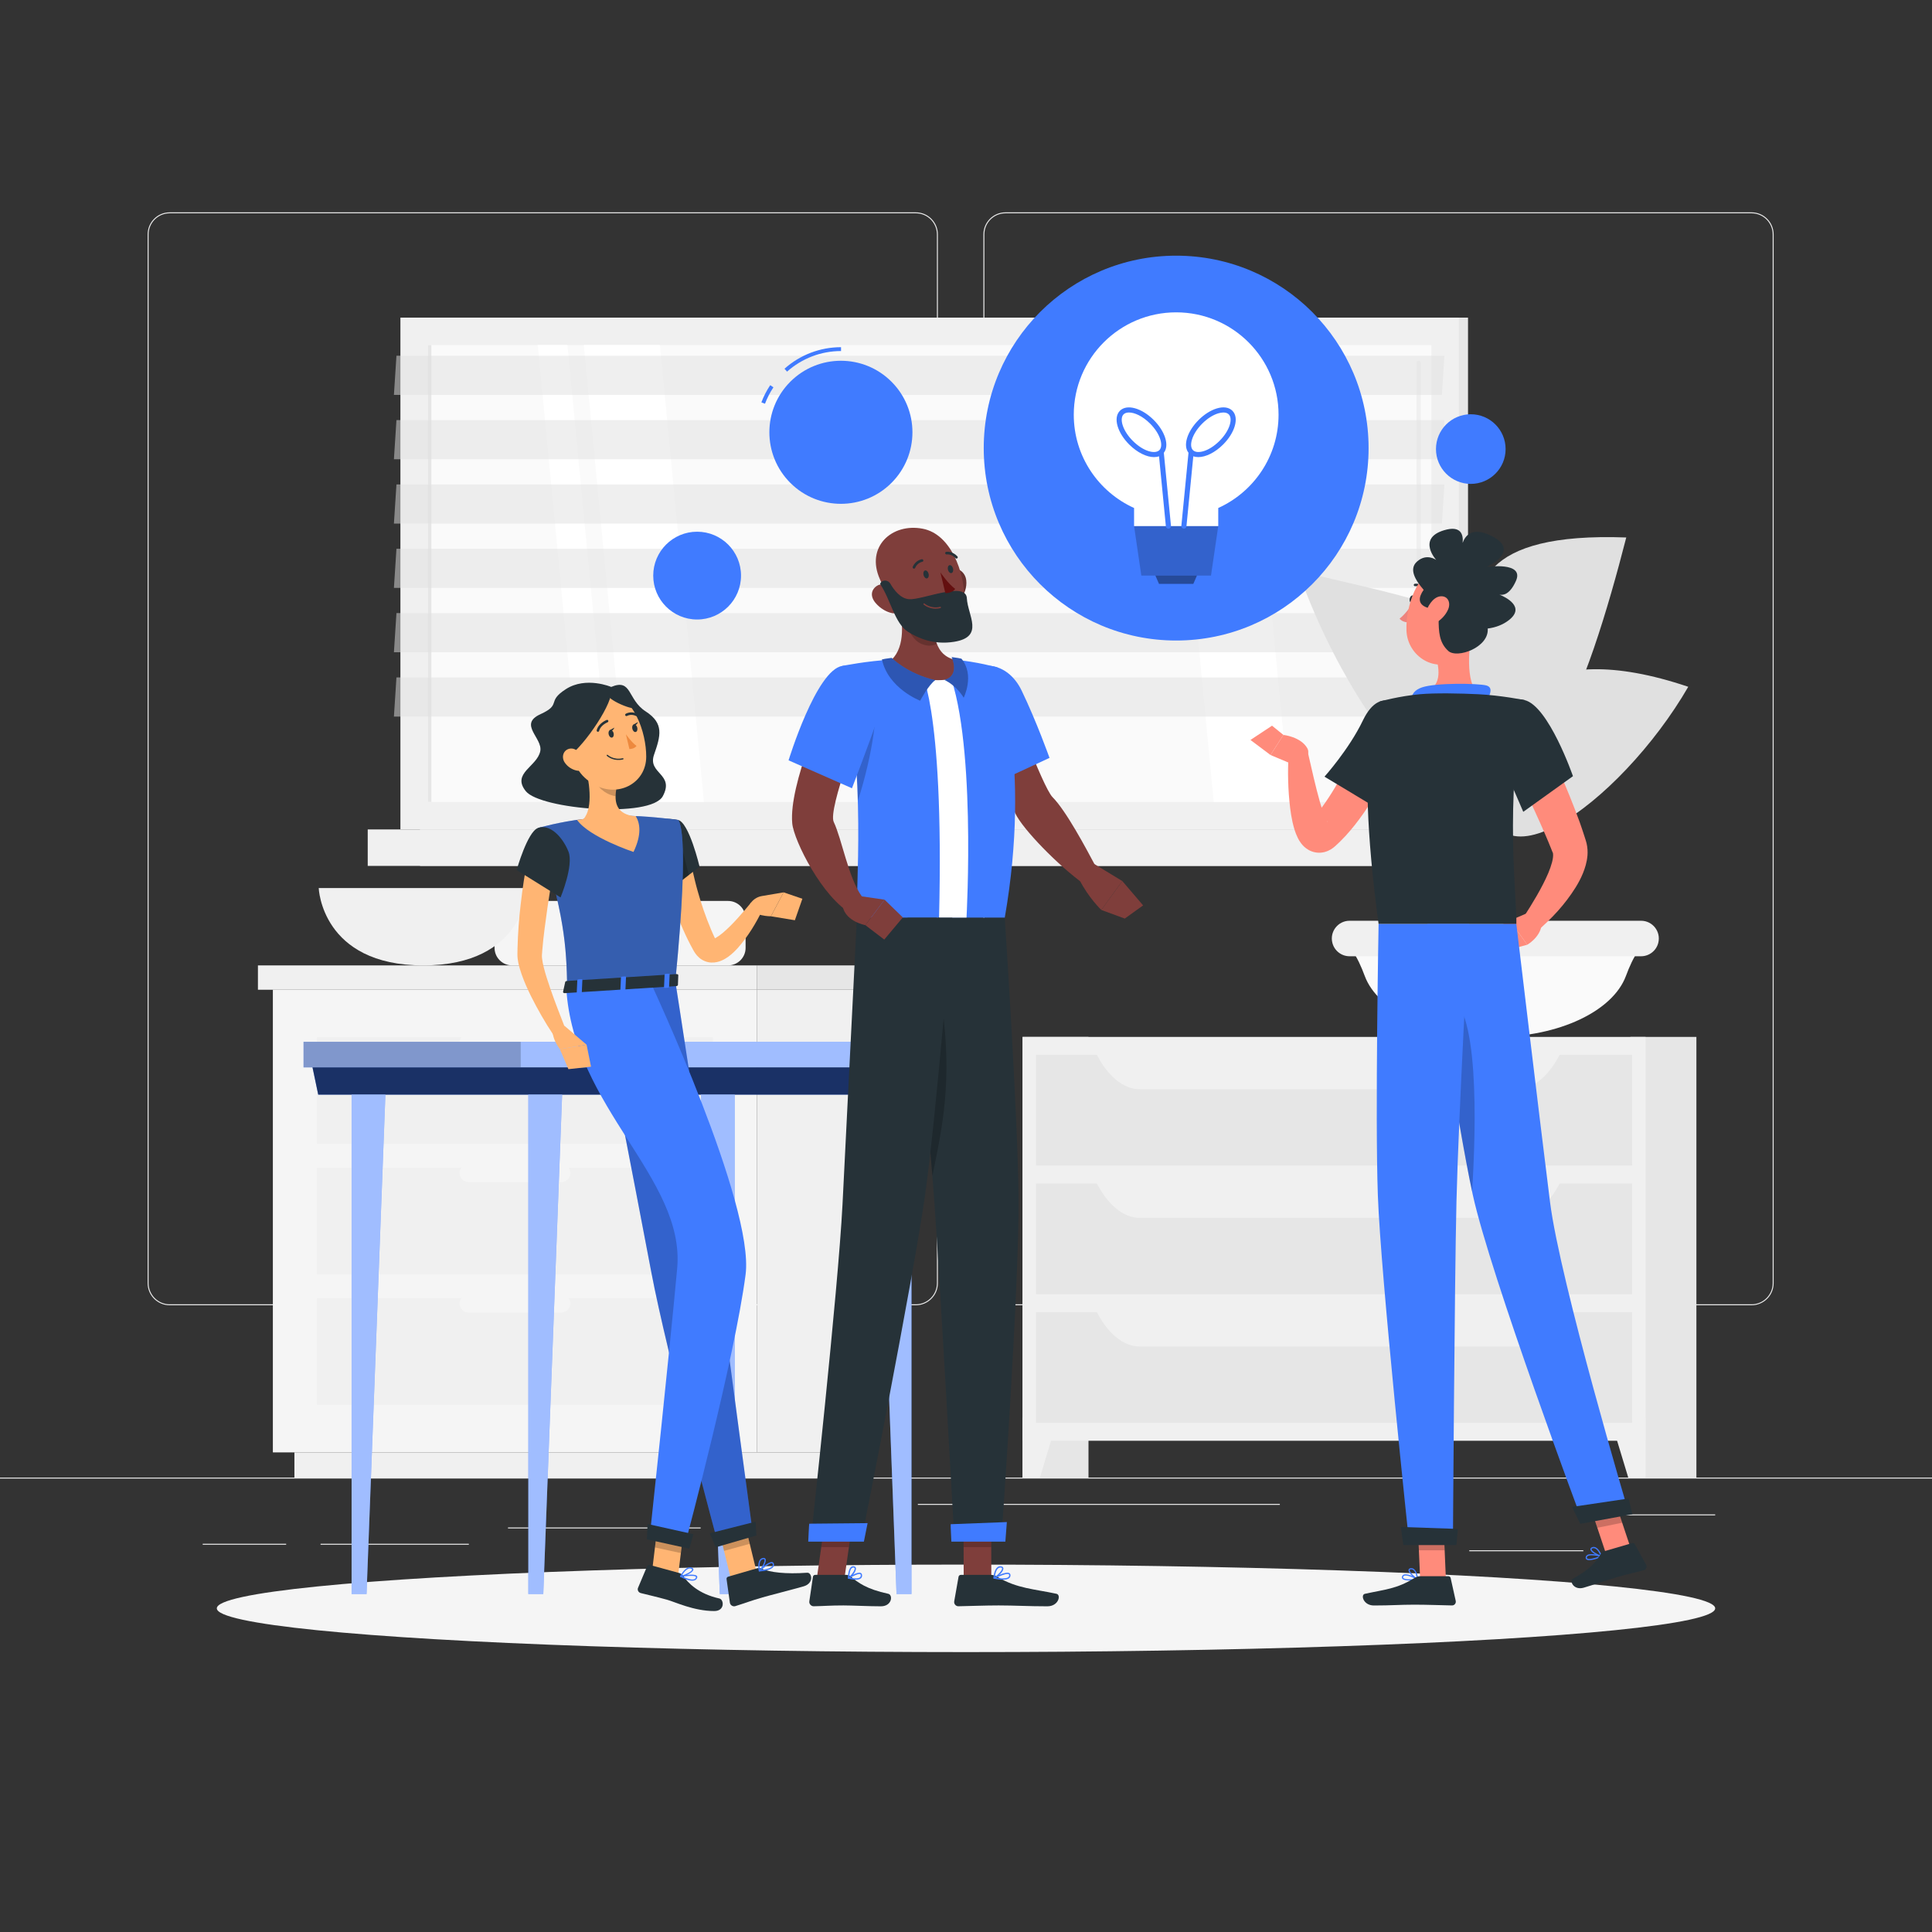 <?xml version="1.0" encoding="utf-8"?>
<!-- Generator: Adobe Illustrator 27.5.0, SVG Export Plug-In . SVG Version: 6.00 Build 0)  -->
<svg version="1.1" xmlns="http://www.w3.org/2000/svg" xmlns:xlink="http://www.w3.org/1999/xlink" x="0px" y="0px"
	 viewBox="0 0 500 500" style="enable-background:new 0 0 500 500;" xml:space="preserve">
<rect x="0" y="0" width="500" height="500" fill="#333333" stroke="none"/>
<g id="Background_Complete">
	<g>
		<rect y="382.398" style="fill:#EBEBEB;" width="500" height="0.25"/>
		<rect x="410.767" y="391.922" style="fill:#EBEBEB;" width="33.122" height="0.25"/>
		<rect x="131.471" y="395.306" style="fill:#EBEBEB;" width="49.862" height="0.25"/>
		<rect x="380.241" y="401.208" style="fill:#EBEBEB;" width="29.526" height="0.25"/>
		<rect x="52.459" y="399.528" style="fill:#EBEBEB;" width="21.597" height="0.25"/>
		<rect x="82.959" y="399.528" style="fill:#EBEBEB;" width="38.374" height="0.25"/>
		<rect x="237.544" y="389.208" style="fill:#EBEBEB;" width="93.676" height="0.25"/>
		<path style="fill:#EBEBEB;" d="M237.014,337.8H43.915c-3.147,0-5.708-2.561-5.708-5.708V60.66c0-3.147,2.561-5.708,5.708-5.708
			h193.099c3.146,0,5.707,2.561,5.707,5.708v271.432C242.721,335.239,240.16,337.8,237.014,337.8z M43.915,55.203
			c-3.01,0-5.458,2.448-5.458,5.458v271.432c0,3.01,2.448,5.458,5.458,5.458h193.099c3.009,0,5.457-2.448,5.457-5.458V60.66
			c0-3.009-2.448-5.458-5.457-5.458H43.915z"/>
		<path style="fill:#EBEBEB;" d="M453.31,337.8H260.212c-3.147,0-5.707-2.561-5.707-5.708V60.66c0-3.147,2.561-5.708,5.707-5.708
			H453.31c3.148,0,5.708,2.561,5.708,5.708v271.432C459.019,335.239,456.458,337.8,453.31,337.8z M260.212,55.203
			c-3.009,0-5.457,2.448-5.457,5.458v271.432c0,3.01,2.448,5.458,5.457,5.458H453.31c3.01,0,5.458-2.448,5.458-5.458V60.66
			c0-3.009-2.448-5.458-5.458-5.458H260.212z"/>
	</g>
	<g>
		
			<rect x="108.708" y="82.198" transform="matrix(-1 -1.224647e-16 1.224647e-16 -1 488.63 296.855)" style="fill:#E6E6E6;" width="271.214" height="132.458"/>
		
			<rect x="103.629" y="82.198" transform="matrix(-1 -1.224647e-16 1.224647e-16 -1 481.177 296.855)" style="fill:#F0F0F0;" width="273.92" height="132.458"/>
		
			<rect x="108.708" y="214.656" transform="matrix(-1 -1.224647e-16 1.224647e-16 -1 488.63 438.751)" style="fill:#E6E6E6;" width="271.214" height="9.438"/>
		
			<rect x="95.167" y="214.656" transform="matrix(-1 -1.224647e-16 1.224647e-16 -1 464.254 438.751)" style="fill:#F0F0F0;" width="273.92" height="9.438"/>
		
			<rect x="181.47" y="18.578" transform="matrix(-1.836970e-16 1 -1 -1.836970e-16 389.016 -92.161)" style="fill:#FAFAFA;" width="118.237" height="259.698"/>
		<polygon style="fill:#FFFFFF;" points="182.173,207.546 170.786,89.309 151.085,89.309 162.472,207.546 		"/>
		<polygon style="fill:#FFFFFF;" points="333.819,207.546 322.431,89.309 302.73,89.309 314.117,207.546 		"/>
		<path style="fill:#F0F0F0;" d="M367.145,167.467c0.301,0,0.544-0.244,0.544-0.544V93.936c0-0.3-0.243-0.544-0.544-0.544
			s-0.544,0.244-0.544,0.544v72.987C366.601,167.223,366.844,167.467,367.145,167.467z"/>
		<polygon style="fill:#FFFFFF;" points="158.24,207.546 146.852,89.309 139.172,89.309 150.559,207.546 		"/>
		
			<rect x="52.072" y="147.976" transform="matrix(-1.836970e-16 1 -1 -1.836970e-16 259.618 37.236)" style="fill:#E6E6E6;" width="118.237" height="0.903"/>
		<polygon style="opacity:0.5;fill:#E0E0E0;" points="101.947,102.201 373.161,102.201 373.815,92.073 102.601,92.073 		"/>
		<polygon style="opacity:0.5;fill:#E0E0E0;" points="101.947,118.851 373.161,118.851 373.815,108.723 102.601,108.723 		"/>
		<polygon style="opacity:0.5;fill:#E0E0E0;" points="101.947,135.501 373.161,135.501 373.815,125.372 102.601,125.372 		"/>
		<polygon style="opacity:0.5;fill:#E0E0E0;" points="101.947,152.15 373.161,152.15 373.815,142.022 102.601,142.022 		"/>
		<polygon style="opacity:0.5;fill:#E0E0E0;" points="101.947,168.8 373.161,168.8 373.815,158.672 102.601,158.672 		"/>
		<polygon style="opacity:0.5;fill:#E0E0E0;" points="101.947,185.45 373.161,185.45 373.815,175.321 102.601,175.321 		"/>
	</g>
	<g>
		<g>
			
				<rect x="264.636" y="268.354" transform="matrix(-1 -1.224647e-16 1.224647e-16 -1 546.335 650.752)" style="fill:#E6E6E6;" width="17.063" height="114.045"/>
			<polygon style="fill:#F0F0F0;" points="269.123,382.398 264.636,382.398 264.636,366.867 273.827,366.867 			"/>
			
				<rect x="421.962" y="268.354" transform="matrix(-1 -1.224647e-16 1.224647e-16 -1 860.987 650.752)" style="fill:#E6E6E6;" width="17.063" height="114.045"/>
			
				<rect x="264.636" y="268.354" transform="matrix(-1 -1.224647e-16 1.224647e-16 -1 690.514 641.222)" style="fill:#F0F0F0;" width="161.241" height="104.514"/>
			
				<rect x="268.117" y="272.986" transform="matrix(-1 -1.224647e-16 1.224647e-16 -1 690.514 574.634)" style="fill:#E6E6E6;" width="154.28" height="28.662"/>
			<path style="fill:#F0F0F0;" d="M294.998,281.893h97.503c4.378,0,8.563-3.536,11.573-9.779l0,0h-120.65l0,0
				C286.436,278.357,290.621,281.893,294.998,281.893z"/>
			<polygon style="fill:#F0F0F0;" points="421.391,382.398 425.877,382.398 425.877,366.867 416.686,366.867 			"/>
			
				<rect x="268.117" y="306.28" transform="matrix(-1 -1.224647e-16 1.224647e-16 -1 690.514 641.222)" style="fill:#E6E6E6;" width="154.28" height="28.662"/>
			<path style="fill:#F0F0F0;" d="M294.998,315.187h97.503c4.378,0,8.563-3.536,11.573-9.778l0,0h-120.65l0,0
				C286.436,311.651,290.621,315.187,294.998,315.187z"/>
			
				<rect x="268.117" y="339.574" transform="matrix(-1 -1.224647e-16 1.224647e-16 -1 690.514 707.81)" style="fill:#E6E6E6;" width="154.28" height="28.662"/>
			<path style="fill:#F0F0F0;" d="M294.998,348.481h97.503c4.378,0,8.563-3.536,11.573-9.778l0,0h-120.65l0,0
				C286.436,344.945,290.621,348.481,294.998,348.481z"/>
		</g>
	</g>
	<g>
		<path style="fill:#F5F5F5;" d="M152.311,249.846H132.53c-2.507,0-4.539-2.032-4.539-4.539v-7.603c0-2.507,2.032-4.539,4.539-4.539
			h19.781c2.507,0,4.539,2.032,4.539,4.539v7.603C156.85,247.814,154.818,249.846,152.311,249.846z"/>
		<path style="fill:#F5F5F5;" d="M188.421,249.846H168.64c-2.507,0-4.539-2.032-4.539-4.539v-7.603c0-2.507,2.032-4.539,4.539-4.539
			h19.781c2.507,0,4.539,2.032,4.539,4.539v7.603C192.96,247.814,190.928,249.846,188.421,249.846z"/>
		<path style="fill:#F0F0F0;" d="M82.485,229.833c0,0,0.688,20.013,27.063,20.013c26.375,0,27.063-20.013,27.063-20.013H82.485z"/>
	</g>
	<g>
		<g>
			
				<rect x="195.932" y="256.145" transform="matrix(-1 -1.224647e-16 1.224647e-16 -1 420.902 632.022)" style="fill:#F0F0F0;" width="29.037" height="119.732"/>
			
				<rect x="76.195" y="375.877" transform="matrix(-1 -1.224647e-16 1.224647e-16 -1 295.589 758.275)" style="fill:#F0F0F0;" width="143.2" height="6.521"/>
			<rect x="70.619" y="256.145" style="fill:#F5F5F5;" width="125.313" height="119.732"/>
			<rect x="82.035" y="302.212" style="fill:#F0F0F0;" width="102.481" height="27.598"/>
			<rect x="82.035" y="335.966" style="fill:#F0F0F0;" width="102.481" height="27.598"/>
			<path style="fill:#F5F5F5;" d="M121.254,305.911h24.044c1.273,0,2.314-1.041,2.314-2.314l0,0c0-1.273-1.042-2.314-2.314-2.314
				h-24.044c-1.273,0-2.314,1.042-2.314,2.314l0,0C118.939,304.87,119.981,305.911,121.254,305.911z"/>
			<rect x="82.035" y="268.457" style="fill:#F0F0F0;" width="102.481" height="27.598"/>
			<path style="fill:#F5F5F5;" d="M121.254,272.157h24.044c1.273,0,2.314-1.042,2.314-2.314l0,0c0-1.273-1.042-2.314-2.314-2.314
				h-24.044c-1.273,0-2.314,1.041-2.314,2.314l0,0C118.939,271.115,119.981,272.157,121.254,272.157z"/>
			<path style="fill:#F5F5F5;" d="M121.254,339.666h24.044c1.273,0,2.314-1.042,2.314-2.314v0c0-1.273-1.042-2.314-2.314-2.314
				h-24.044c-1.273,0-2.314,1.042-2.314,2.314v0C118.939,338.624,119.981,339.666,121.254,339.666z"/>
		</g>
		
			<rect x="66.75" y="249.846" transform="matrix(-1 -1.224647e-16 1.224647e-16 -1 262.683 505.991)" style="fill:#F0F0F0;" width="129.182" height="6.298"/>
		<rect x="195.932" y="249.846" style="fill:#E6E6E6;" width="33.095" height="6.298"/>
	</g>
	<g>
		<g>
			<path style="fill:#E0E0E0;" d="M389.758,183.186l-7.172-10.855c0.253,62.86,1.31,66.483,1.285,77.296h5.746
				C390.417,197.012,392.638,196.689,389.758,183.186z"/>
			<g>
				<path style="fill:#FAFAFA;" d="M386.989,268.354L386.989,268.354c16.488,0,30.4-6.694,33.784-15.741
					c0.895-2.393,1.914-4.77,3.522-7.036l0.259-0.365h-75.128l0.259,0.365c1.607,2.265,2.626,4.643,3.522,7.036
					C356.589,261.66,370.5,268.354,386.989,268.354z"/>
				<path style="fill:#F0F0F0;" d="M349.271,247.479h75.436c2.096,0,3.927-1.419,4.449-3.449l0,0
					c0.748-2.907-1.447-5.739-4.449-5.739h-75.436c-3.002,0-5.197,2.832-4.449,5.739l0,0
					C345.344,246.06,347.175,247.479,349.271,247.479z"/>
			</g>
		</g>
		<path style="fill:#E0E0E0;" d="M387.589,174.444c-1.427-16.995-18.915-18.688-51.635-26.698
			C352.03,194.042,392.966,238.469,387.589,174.444z"/>
		<path style="fill:#E0E0E0;" d="M382.853,165.507c-2.423-13.495,0.104-27.807,38.022-26.409
			C411.365,176.274,394.106,228.186,382.853,165.507z"/>
		<path style="fill:#E0E0E0;" d="M384.566,198.473c1.15-15.557,13.134-33.99,52.355-20.731
			C419.48,207.917,381.793,235.973,384.566,198.473z"/>
	</g>
</g>
<g id="Background_Simple" style="display:none;">
	<g style="display:inline;">
		<path style="fill:#407BFF;" d="M6462.21,210.08c-30.663,17.62-66.779,41.095-44.861,81.616
			c17.778,32.867,69.265,37.266,102.047,30.042c37.75-8.319,49.796-42.014,80.171-61.294c30.941-19.639,72.885,8.308,101.433-12.444
			c27.769-20.186,18.243-69.769,2.219-94.862c-19.644-30.761-57.263-44.691-91.395-51.957c-36.375-7.743-76.664-7.03-101.821,24.465
			C6486.698,154.823,6498.565,189.189,6462.21,210.08z"/>
		<path style="opacity:0.9;fill:#FFFFFF;" d="M6462.21,210.08c-30.663,17.62-66.779,41.095-44.861,81.616
			c17.778,32.867,69.265,37.266,102.047,30.042c37.75-8.319,49.796-42.014,80.171-61.294c30.941-19.639,72.885,8.308,101.433-12.444
			c27.769-20.186,18.243-69.769,2.219-94.862c-19.644-30.761-57.263-44.691-91.395-51.957c-36.375-7.743-76.664-7.03-101.821,24.465
			C6486.698,154.823,6498.565,189.189,6462.21,210.08z"/>
	</g>
</g>
<g id="Shadow_1_">
	<ellipse id="_x3C_Path_x3E__88_" style="fill:#F5F5F5;" cx="250" cy="416.238" rx="193.889" ry="11.323"/>
</g>
<g id="Table">
	<g>
		<g>
			<g>
				
					<rect x="134.755" y="269.619" transform="matrix(-1 -1.224647e-16 1.224647e-16 -1 392.223 545.855)" style="fill:#407BFF;" width="122.712" height="6.617"/>
				
					<rect x="134.755" y="269.619" transform="matrix(-1 -1.224647e-16 1.224647e-16 -1 392.223 545.855)" style="opacity:0.5;fill:#FFFFFF;" width="122.712" height="6.617"/>
				<g>
					<rect x="78.564" y="269.619" style="fill:#407BFF;" width="56.191" height="6.617"/>
					<rect x="78.564" y="269.619" style="opacity:0.5;fill:#FFFFFF;" width="56.191" height="6.617"/>
					<rect x="78.564" y="269.619" style="opacity:0.2;" width="56.191" height="6.617"/>
				</g>
			</g>
			<g>
				<polygon style="fill:#407BFF;" points="82.357,283.295 253.675,283.295 255.154,276.236 80.878,276.236 				"/>
				<polygon style="opacity:0.6;" points="82.357,283.295 253.675,283.295 255.154,276.236 80.878,276.236 				"/>
			</g>
			<g>
				<polygon style="fill:#407BFF;" points="235.891,283.295 235.891,412.527 232.019,412.527 227.142,283.295 				"/>
				<polygon style="opacity:0.5;fill:#FFFFFF;" points="235.891,283.295 235.891,412.527 232.019,412.527 227.142,283.295 				"/>
			</g>
			<g>
				<polygon style="fill:#407BFF;" points="190.152,283.295 190.152,412.527 186.28,412.527 181.403,283.295 				"/>
				<polygon style="opacity:0.5;fill:#FFFFFF;" points="190.152,283.295 190.152,412.527 186.28,412.527 181.403,283.295 				"/>
			</g>
			<g>
				<polygon style="fill:#407BFF;" points="90.993,283.295 90.993,412.527 94.865,412.527 99.742,283.295 				"/>
				<polygon style="opacity:0.5;fill:#FFFFFF;" points="90.993,283.295 90.993,412.527 94.865,412.527 99.742,283.295 				"/>
			</g>
			<g>
				<polygon style="fill:#407BFF;" points="136.732,283.295 136.732,412.527 140.604,412.527 145.481,283.295 				"/>
				<polygon style="opacity:0.5;fill:#FFFFFF;" points="136.732,283.295 136.732,412.527 140.604,412.527 145.481,283.295 				"/>
			</g>
		</g>
	</g>
</g>
<g id="Character_3">
	<g>
		<path style="fill:#FF8B7B;" d="M397.311,186.545c2.189,4.265,4.195,8.528,6.128,12.883c1.915,4.354,3.721,8.768,5.373,13.312
			c0.392,1.156,0.804,2.285,1.171,3.468l0.282,0.879l0.141,0.439c0.049,0.157,0.154,0.521,0.211,0.769
			c0.247,1.095,0.29,2.129,0.224,3.048c-0.154,1.845-0.644,3.331-1.187,4.677c-0.547,1.344-1.204,2.534-1.895,3.659
			c-2.804,4.462-6.119,7.977-9.888,11.251l-3.69-3.38c2.433-3.763,4.87-7.762,6.508-11.584c0.399-0.954,0.731-1.9,0.968-2.77
			c0.234-0.865,0.33-1.682,0.276-2.187c-0.015-0.254-0.077-0.4-0.114-0.445c-0.021-0.035,0,0.047-0.045-0.073l-0.156-0.39
			l-0.311-0.779c-0.4-1.036-0.868-2.085-1.302-3.126c-1.803-4.19-3.758-8.385-5.744-12.574l-5.986-12.554L397.311,186.545z"/>
		<path style="fill:#FF8B7B;" d="M395.281,236.3l-4.527,1.943l4.502,6.25c0,0,3.286-1.848,3.693-5.051L395.281,236.3z"/>
		<polygon style="fill:#FF8B7B;" points="384.621,241.358 389.612,246.039 395.256,244.493 390.754,238.243 		"/>
		<path style="fill:#263238;" d="M366.072,155.189c-0.107,0.527-0.473,0.897-0.818,0.827c-0.344-0.07-0.537-0.554-0.43-1.081
			c0.107-0.527,0.473-0.897,0.818-0.827C365.986,154.178,366.179,154.662,366.072,155.189z"/>
		<path style="fill:#ED847E;" d="M365.647,156.096c0,0-1.816,2.796-3.433,3.995c0.755,1.059,2.421,0.984,2.421,0.984
			L365.647,156.096z"/>
		<path style="fill:#263238;" d="M368.595,152.655c-0.085,0-0.17-0.034-0.232-0.102c-0.946-1.024-2.071-0.857-2.118-0.85
			c-0.173,0.026-0.334-0.089-0.362-0.26c-0.028-0.172,0.086-0.333,0.258-0.362c0.059-0.011,1.501-0.237,2.686,1.045
			c0.119,0.128,0.111,0.328-0.017,0.446C368.749,152.628,368.672,152.655,368.595,152.655z"/>
		<path style="fill:#FF8B7B;" d="M381.081,162.6c-0.956,4.877-1.91,13.812,1.502,17.066c0,0-1.333,4.947-10.395,4.947
			c-9.964,0-4.762-4.946-4.762-4.946c5.438-1.299,5.298-5.333,4.35-9.122L381.081,162.6z"/>
		<path style="fill:#407BFF;" d="M384.915,181.223c0.739-1.563,1.551-3.351-0.28-3.835c-2.014-0.533-12.942-0.754-16.661,0.518
			c-3.719,1.272-2.54,4.346-2.54,4.346L384.915,181.223z"/>
		<path style="fill:#407BFF;" d="M364.853,409.036c-0.856,0-1.682-0.118-1.959-0.502c-0.097-0.134-0.173-0.363,0.013-0.69
			c0.104-0.183,0.273-0.308,0.5-0.369c1.109-0.302,3.439,1.026,3.538,1.083c0.057,0.033,0.088,0.098,0.077,0.162
			c-0.011,0.065-0.061,0.117-0.125,0.129C366.472,408.933,365.65,409.036,364.853,409.036z M363.795,407.743
			c-0.111,0-0.214,0.011-0.305,0.036c-0.146,0.04-0.247,0.112-0.309,0.221c-0.112,0.196-0.071,0.293-0.031,0.349
			c0.31,0.431,1.995,0.441,3.234,0.266C365.767,408.297,364.574,407.743,363.795,407.743z"/>
		<path style="fill:#407BFF;" d="M366.866,408.852c-0.022,0-0.044-0.005-0.065-0.014c-0.805-0.361-2.398-1.803-2.277-2.556
			c0.029-0.177,0.154-0.397,0.588-0.441c0.324-0.033,0.617,0.058,0.875,0.271c0.848,0.697,1.027,2.492,1.035,2.568
			c0.005,0.056-0.02,0.111-0.065,0.143C366.931,408.841,366.898,408.852,366.866,408.852z M365.24,406.149
			c-0.031,0-0.063,0.002-0.095,0.005c-0.284,0.029-0.302,0.141-0.308,0.177c-0.073,0.452,1.01,1.585,1.831,2.079
			c-0.085-0.524-0.323-1.599-0.88-2.056C365.62,406.217,365.44,406.149,365.24,406.149z"/>
		<polygon style="fill:#FF8B7B;" points="374.196,408.694 367.53,408.694 366.866,393.257 373.532,393.257 		"/>
		<polygon style="fill:#FF8B7B;" points="422.24,401.336 415.613,402.056 410.614,387.072 417.241,386.352 		"/>
		<path style="fill:#407BFF;" d="M412.582,403.574c-0.829,0.211-1.659,0.301-2.022-0.003c-0.127-0.106-0.258-0.31-0.157-0.672
			c0.056-0.203,0.189-0.365,0.394-0.481c1.001-0.566,3.586,0.146,3.696,0.176c0.063,0.018,0.109,0.073,0.115,0.138
			c0.006,0.065-0.03,0.128-0.089,0.156C414.126,403.076,413.355,403.378,412.582,403.574z M411.239,402.582
			c-0.108,0.027-0.205,0.064-0.287,0.11c-0.132,0.074-0.211,0.169-0.245,0.29c-0.06,0.217,0.004,0.302,0.056,0.346
			c0.407,0.341,2.042-0.065,3.2-0.541C413.286,402.634,411.994,402.39,411.239,402.582z"/>
		<path style="fill:#407BFF;" d="M414.488,402.899c-0.021,0.005-0.044,0.006-0.066,0.003c-0.869-0.151-2.769-1.155-2.837-1.916
			c-0.016-0.179,0.051-0.423,0.461-0.573c0.306-0.112,0.612-0.095,0.915,0.046c0.994,0.466,1.611,2.161,1.637,2.234
			c0.019,0.053,0.008,0.112-0.028,0.155C414.549,402.874,414.52,402.891,414.488,402.899z M412.246,400.682
			c-0.03,0.008-0.061,0.017-0.091,0.028c-0.268,0.098-0.258,0.211-0.255,0.248c0.041,0.457,1.37,1.287,2.287,1.563
			c-0.212-0.487-0.707-1.47-1.36-1.775C412.631,400.653,412.44,400.632,412.246,400.682z"/>
		<path style="fill:#263238;" d="M415.229,401.44l7.191-2.09c0.262-0.076,0.541,0.04,0.672,0.279l2.918,5.322
			c0.303,0.552,0.001,1.245-0.606,1.411c-2.523,0.687-3.786,0.894-6.948,1.813c-1.946,0.565-5.895,1.933-8.582,2.714
			c-2.628,0.764-3.81-1.774-2.78-2.334c4.618-2.512,6.044-4.54,7.21-6.419C414.515,401.797,414.846,401.552,415.229,401.44z"/>
		<path style="fill:#263238;" d="M367.574,407.922l7.28,0c0.272,0,0.509,0.189,0.568,0.455l1.317,5.925
			c0.137,0.614-0.33,1.196-0.959,1.186c-2.626-0.045-6.421-0.199-9.721-0.199c-3.859,0-5.961,0.211-10.487,0.211
			c-2.737,0-3.496-2.767-2.351-3.017c5.215-1.141,8.241-1.263,12.748-4.042C366.458,408.139,366.999,407.922,367.574,407.922z"/>
		<path style="fill:#FF8B7B;" d="M362.773,191.754c-0.886,2.331-1.837,4.384-2.851,6.527c-1.001,2.122-2.116,4.192-3.283,6.249
			c-2.373,4.091-5.026,8.089-8.412,11.801c-0.431,0.46-0.864,0.919-1.325,1.367c-0.226,0.225-0.453,0.45-0.696,0.669l-0.774,0.71
			c-0.526,0.454-1.307,1.067-2.61,1.424c-0.634,0.173-1.429,0.239-2.171,0.133c-0.378-0.046-0.71-0.142-1.055-0.251
			c-0.328-0.112-0.595-0.242-0.881-0.39c-1.039-0.589-1.552-1.197-1.955-1.701c-0.4-0.519-0.646-0.957-0.858-1.369
			c-0.795-1.619-1.089-2.875-1.395-4.144c-0.279-1.254-0.459-2.461-0.615-3.652c-0.582-4.759-0.645-9.321-0.398-13.986l4.992-0.365
			c0.988,4.311,1.957,8.714,3.112,12.798c0.288,1.017,0.61,2.007,0.945,2.92c0.317,0.892,0.725,1.794,1.011,2.154
			c0.062,0.08,0.117,0.121,0.075,0.036c-0.048-0.07-0.155-0.271-0.696-0.592c-0.157-0.093-0.301-0.152-0.495-0.223
			c-0.208-0.08-0.407-0.117-0.644-0.158c-0.464-0.074-0.972-0.023-1.337,0.068c-0.761,0.203-1.059,0.496-1.175,0.566l0.433-0.472
			c0.164-0.171,0.323-0.355,0.482-0.541c0.321-0.362,0.632-0.749,0.944-1.135c2.483-3.133,4.684-6.785,6.691-10.556
			c1.021-1.881,1.961-3.822,2.908-5.761c0.928-1.921,1.83-3.976,2.63-5.823L362.773,191.754z"/>
		<g>
			<path style="fill:#263238;" d="M394.518,181.173c6.248,1.432,12.564,19.7,12.564,19.7l-12.861,9.225
				c0,0-3.593-8.508-7.127-15.949C383.392,186.353,388.13,179.709,394.518,181.173z"/>
		</g>
		<g>
			<path style="fill:#263238;" d="M357.173,181.517c0,0-7.095,8.014-0.395,57.616c10.743,0,30.427,0,35.654,0
				c0.245-5.473-3.193-32.172,2.085-57.96c0,0-6.111-1.226-11.935-1.507c-4.556-0.22-11.151-0.365-15.156,0.001
				C362.146,180.148,357.173,181.517,357.173,181.517z"/>
		</g>
		<g>
			<path style="fill:#263238;" d="M366.012,188.273c2.24,5.966-8.02,21.882-8.02,21.882l-15.216-9.156c0,0,6.346-7.068,9.915-14.5
				C357.621,176.236,364.197,183.44,366.012,188.273z"/>
		</g>
		<path style="fill:#FF8B7B;" d="M335.203,198.089l-6.395-2.692l3.334-5.202c0,0,4.529,0.477,6.194,3.458
			c0.495,0.886,0.231,1.993-0.618,2.609L335.203,198.089z"/>
		<polygon style="fill:#FF8B7B;" points="323.616,191.5 329.2,187.808 332.142,190.195 328.808,195.397 		"/>
		<g>
			<polygon style="opacity:0.2;" points="366.868,393.261 367.209,401.218 373.878,401.218 373.536,393.261 			"/>
			<polygon style="opacity:0.2;" points="417.243,386.355 410.614,387.076 413.391,395.388 419.824,394.079 			"/>
		</g>
		<path style="fill:#FF8B7B;" d="M383.872,157.644c-1.713,6.39-2.39,10.217-6.334,12.874c-5.931,3.997-13.317-0.59-13.548-7.363
			c-0.208-6.096,2.628-15.522,9.485-16.81C380.232,145.077,385.585,151.254,383.872,157.644z"/>
		<path style="fill:#263238;" d="M388.053,153.878c0.874,0.211,2.666,0.086,4.279-3.555c2.233-5.041-7.564-3.602-7.564-3.602
			s8.97-4.085,1.319-7.976c-5.014-2.55-6.872-0.182-7.559,1.755c0.201-1.999-0.291-4.659-4.874-3.252
			c-6.986,2.144-1.953,7.687-1.953,7.687s-2.405-1.862-4.946,0.368c-2.234,1.96-0.472,4.827,1.687,7.35
			c-1.288,1.816-1.858,3.984,1.611,4.804c0.009,0.002,0.019,0.004,0.028,0.007c1.289,0.295,2.226,1.303,2.232,2.624
			c0.015,3.409,0.123,6.195,2.493,8.368c2.287,2.096,10.636-0.929,10.21-5.794c2.054-0.254,3.988-0.987,5.534-2.213
			C394.783,157.088,389.775,154.594,388.053,153.878z"/>
		<path style="fill:#FF8B7B;" d="M374.758,157.751c-0.696,1.587-2.013,2.835-3.288,3.499c-1.918,0.998-2.995-0.462-2.561-2.38
			c0.39-1.727,1.859-4.327,3.831-4.54C374.683,154.12,375.553,155.936,374.758,157.751z"/>
		<path style="fill:#407BFF;" d="M369.426,239.133c0,0,7.565,50.943,11.718,70.027c4.548,20.899,28.466,84.892,28.466,84.892
			l12.008-2.208c0,0-17.881-60.097-20.476-80.79c-2.817-22.458-8.71-71.922-8.71-71.922H369.426z"/>
		<path style="opacity:0.2;" d="M374.207,257.284c8.747,1.715,7.822,34.335,6.769,51.113c-2.522-11.859-6.215-34.68-8.738-50.877
			C372.819,257.229,373.472,257.139,374.207,257.284z"/>
		<path style="fill:#407BFF;" d="M356.778,239.133c0,0-0.918,49.84-0.193,70.168c0.754,21.144,8.139,90.376,8.139,90.376h11.292
			c0,0,0.415-67.997,0.917-88.762c0.548-22.638,3.281-71.782,3.281-71.782H356.778z"/>
		<g>
			<path style="fill:#263238;" d="M406.879,389.982c-0.051,0.009,2.088,4.383,2.088,4.383l13.51-2.484l-1.005-4.069L406.879,389.982
				z"/>
		</g>
		<g>
			<path style="fill:#263238;" d="M362.552,395.179c-0.052,0,0.637,4.688,0.637,4.688h13.736l0.372-4.184L362.552,395.179z"/>
		</g>
	</g>
</g>
<g id="Character_2">
	<g>
		<polygon style="fill:#7F3E3B;" points="249.402,408.405 256.556,408.405 256.512,391.839 249.358,391.839 		"/>
		<polygon style="fill:#7F3E3B;" points="211.4,408.405 218.554,408.405 220.917,391.839 213.763,391.839 		"/>
		<path style="fill:#263238;" d="M219.001,407.577h-8.037c-0.293,0-0.531,0.203-0.573,0.489l-0.94,6.359
			c-0.098,0.66,0.467,1.284,1.142,1.272c2.802-0.048,4.153-0.213,7.688-0.213c2.174,0,6.671,0.226,9.674,0.226
			c2.937,0,3.174-2.969,1.924-3.238c-5.602-1.206-7.802-2.868-9.684-4.455C219.855,407.731,219.429,407.577,219.001,407.577z"/>
		<path style="fill:#263238;" d="M256.471,407.577h-7.812c-0.292,0-0.536,0.203-0.587,0.489l-1.123,6.359
			c-0.116,0.659,0.413,1.284,1.087,1.272c2.816-0.048,6.881-0.213,10.423-0.213c4.142,0,7.729,0.226,12.586,0.226
			c2.937,0,3.616-2.969,2.375-3.238c-5.652-1.224-10.228-1.355-15.2-4.337C257.679,407.81,257.088,407.577,256.471,407.577z"/>
		<path style="fill:#7F3E3B;" d="M251.024,182.137l9.762-3.131c0,0,9.02,24.68,11.607,27.292
			c3.521,3.555,8.552,13.005,11.338,18.246c-0.321,1.17-2.035,3.891-3.014,4.393c-6.888-4.933-16.047-14.353-17.997-18.503
			C258.274,200.973,251.024,182.137,251.024,182.137z"/>
		<path style="fill:#407BFF;" d="M248.741,176.765c-3.284,5.998,8.276,26.137,8.276,26.137l14.595-6.76
			c0,0-3.339-9.408-7.236-17.468C260.679,171.03,252.38,170.118,248.741,176.765z"/>
		<path style="fill:#7F3E3B;" d="M283.087,223.538l7.361,4.474l-5.433,7.482c0,0-3.335-3.19-5.663-7.82L283.087,223.538z"/>
		<polygon style="fill:#7F3E3B;" points="295.84,234.314 291.091,237.726 285.015,235.494 290.448,228.012 		"/>
		<g>
			<polygon style="opacity:0.2;" points="256.511,391.843 256.534,400.382 249.378,400.382 249.354,391.843 			"/>
			<polygon style="opacity:0.2;" points="213.761,391.843 220.917,391.843 219.696,400.382 212.539,400.382 			"/>
		</g>
		<path style="fill:#407BFF;" d="M258.089,172.705c0,0,8.973,24.582,1.939,64.813c-11.529,0-32.653,0-38.263,0
			c-0.408-5.874,2.581-37.506-3.763-65.182c0,0,6.526-1.316,12.769-1.617c4.883-0.236,11.958-0.392,16.265,0.001
			C252.716,171.236,258.089,172.705,258.089,172.705z"/>
		<path style="fill:#FFFFFF;" d="M237.932,172.839c0,0,6.459,8.419,5.098,64.679h7.102c0,0,2.691-48.16-5.243-65.165
			C242.727,172.125,237.932,172.839,237.932,172.839z"/>
		<path style="opacity:0.2;" d="M226.481,179.169c0.749,4.554-0.421,15.452-4.45,28.044c-0.251-9.691-1.109-20.928-3.431-32.124
			l-0.001-0.054C221.115,174.777,225.767,174.899,226.481,179.169z"/>
		<path style="fill:#7F3E3B;" d="M232.524,155.507c1.154,5.234,1.823,11.72-1.753,15.212c0,0,2.233,5.309,11.958,5.309
			c8.886,0,4.308-5.308,4.308-5.308c-5.87-1.394-5.743-8.611-4.826-12.677L232.524,155.507z"/>
		<g>
			<path style="fill:#407BFF;" d="M230.771,170.268c0,0,4.068,4.108,11.272,5.75c-1.711,1.163-3.911,5.324-3.911,5.324
				s-8.258-3.15-9.887-10.673C229.005,170.48,230.771,170.268,230.771,170.268z"/>
			<path style="opacity:0.3;" d="M230.771,170.268c0,0,4.068,4.108,11.272,5.75c-1.711,1.163-3.911,5.324-3.911,5.324
				s-8.258-3.15-9.887-10.673C229.005,170.48,230.771,170.268,230.771,170.268z"/>
		</g>
		<g>
			<path style="fill:#407BFF;" d="M246.287,170.068c0,0,2.272,4.775-1.889,5.886c3.277,1.537,5.003,4.613,5.003,4.613
				s2.936-5.864-0.588-10.097C248.053,170.279,246.287,170.068,246.287,170.068z"/>
			<path style="opacity:0.3;" d="M246.287,170.068c0,0,2.272,4.775-1.889,5.886c3.277,1.537,5.003,4.613,5.003,4.613
				s2.936-5.864-0.588-10.097C248.053,170.279,246.287,170.068,246.287,170.068z"/>
		</g>
		<path style="opacity:0.2;" d="M242.216,158.046c-0.547,2.382-0.814,5.848,0.25,8.592c-0.344,0.251-1.719,0.592-2.67,0.4
			c-2.135-0.431-3.427-1.413-5.205-5.035c-0.149-0.928-1.868-5.617-2.065-6.495L242.216,158.046z"/>
		<g>
			<path style="fill:#7F3E3B;" d="M250.052,150.149c0.217,1.893-0.471,3.691-1.479,4.877c-1.515,1.784-3.63,0.729-4.347-1.397
				c-0.645-1.913-0.634-5.148,1.433-6.154C247.697,146.484,249.805,147.984,250.052,150.149z"/>
			<path style="opacity:0.2;" d="M250.052,150.149c0.217,1.893-0.471,3.691-1.479,4.877c-1.515,1.784-3.63,0.729-4.347-1.397
				c-0.645-1.913-0.634-5.148,1.433-6.154C247.697,146.484,249.805,147.984,250.052,150.149z"/>
		</g>
		<path style="fill:#7F3E3B;" d="M227.711,149.886c2.923,6.542,3.346,10.215,7.661,13.029c6.49,4.233,14.216-0.795,14.211-8.091
			c-0.004-6.567-3.408-16.566-10.765-17.988C230.771,135.281,223.98,141.537,227.711,149.886z"/>
		<path style="fill:#7F3E3B;" d="M226.596,156.044c1.247,1.469,2.88,2.358,4.235,2.631c2.039,0.41,2.348-1.539,1.186-3.457
			c-1.046-1.727-2.894-5.091-5.127-3.564C225.413,152.665,225.171,154.364,226.596,156.044z"/>
		<path style="fill:#263238;" d="M250.221,154.829c0.223,4.418,4.637,9.99-3.292,11.266c-5.333,0.858-9.328-0.963-11.879-2.544
			c-3.475-2.153-4.496-8.213-7.19-12.275c-0.119-0.146-0.064-0.325,0.085-0.511c0.655-0.817,1.951-0.623,2.472,0.286
			c0.899,1.569,2.586,3.859,4.844,4.022C238.718,155.324,249.994,150.313,250.221,154.829z"/>
		<path style="fill:#263238;" d="M234.876,237.518c0,0,0.952,8.993,2.176,21.188c1.395,13.816,3.131,31.752,4.23,45.421
			c0.001,0.069,0.012,0.127,0.013,0.186c0.211,2.597,0.399,5.028,0.554,7.254c1.554,22.291,5.16,87.163,5.16,87.163h12.117
			c0,0,4.705-66.199,4.479-88.891c-0.216-21.813-3.578-72.321-3.578-72.321H234.876z"/>
		<path style="fill:#407BFF;" d="M246.037,394.466c-0.056,0,0.181,4.51,0.181,4.51h13.968l0.384-5.066L246.037,394.466z"/>
		<path style="opacity:0.2;" d="M237.052,258.706c1.395,13.816,3.131,31.752,4.23,45.421c0.001,0.069,0.012,0.127,0.013,0.186
			c2.695-12.957,5.156-24.752,2.515-44.01L237.052,258.706z"/>
		<path style="fill:#263238;" d="M246.452,237.518c0,0-4.171,51.691-7.103,72.172c-3.211,22.429-16.441,89.039-16.441,89.039
			h-13.103c0,0,7.102-64.799,8.234-87.006c1.228-24.102,3.723-74.205,3.723-74.205H246.452z"/>
		<path style="fill:#407BFF;" d="M209.435,394.331c-0.056,0-0.265,4.645-0.265,4.645h14.402l0.962-4.788L209.435,394.331z"/>
		<path style="fill:#263238;" d="M239.002,148.805c0.134,0.566,0.539,0.96,0.905,0.881s0.553-0.603,0.419-1.169
			c-0.134-0.566-0.539-0.961-0.905-0.881C239.056,147.716,238.868,148.239,239.002,148.805z"/>
		<path style="fill:#263238;" d="M245.324,147.43c0.134,0.566,0.539,0.96,0.905,0.881s0.553-0.603,0.419-1.169
			c-0.134-0.566-0.539-0.96-0.905-0.881C245.378,146.341,245.19,146.864,245.324,147.43z"/>
		<path style="fill:#630F0F;" d="M243.381,148.149c0,0,2.045,2.989,3.819,4.26c-0.768,1.15-2.552,1.089-2.552,1.089L243.381,148.149
			z"/>
		<path style="fill:#7F3E3B;" d="M243.399,157.371c0.09-0.022,0.143-0.115,0.119-0.206c-0.024-0.091-0.118-0.147-0.207-0.124
			c-2.438,0.607-4.039-0.831-4.055-0.846c-0.071-0.063-0.178-0.06-0.238,0.009c-0.062,0.068-0.056,0.175,0.014,0.24
			C239.101,156.507,240.785,158.022,243.399,157.371z"/>
		<path style="fill:#263238;" d="M236.608,147.156c0.099-0.022,0.187-0.088,0.23-0.189c0.605-1.375,1.829-1.567,1.842-1.567
			c0.174-0.018,0.309-0.198,0.278-0.385c-0.031-0.186-0.205-0.315-0.389-0.289c-0.065,0.009-1.6,0.247-2.349,1.954
			c-0.075,0.171,0.003,0.373,0.174,0.452C236.464,147.164,236.539,147.171,236.608,147.156z"/>
		<path style="fill:#263238;" d="M247.627,144.545c0.047-0.014,0.093-0.038,0.131-0.074c0.136-0.124,0.144-0.339,0.016-0.48
			c-1.275-1.405-2.814-1.189-2.878-1.179c-0.18,0.02-0.307,0.2-0.275,0.387c0.032,0.185,0.206,0.313,0.389,0.286l0,0
			c0.051-0.008,1.253-0.163,2.271,0.958C247.372,144.544,247.508,144.579,247.627,144.545z"/>
		<path style="fill:#7F3E3B;" d="M213.86,181.704l9.487,4.39c0,0-9.145,23.313-7.583,26.608c2.126,4.484,3.793,14.46,7.268,19.274
			c-0.18,1.173-1.58,4-2.51,4.591c-7.596-4.087-15.079-19.001-15.49-23.478C204.094,202.88,213.86,181.704,213.86,181.704z"/>
		<path style="fill:#407BFF;" d="M218.002,172.336c-6.744,0.984-13.921,24.438-13.921,24.438l16.407,7.225
			c0,0,3.993-10.351,6.877-18.634C230.387,176.686,225.236,171.28,218.002,172.336z"/>
		<path style="fill:#407BFF;" d="M221.46,408.826c0.545,0,1.047-0.093,1.35-0.364c0.241-0.216,0.336-0.518,0.283-0.896
			c-0.038-0.282-0.198-0.416-0.326-0.479c-0.813-0.405-3.023,1.011-3.272,1.174c-0.055,0.037-0.08,0.105-0.065,0.172
			c0.016,0.066,0.071,0.121,0.138,0.136C220.075,408.689,220.798,408.826,221.46,408.826z M222.413,407.346
			c0.089,0,0.164,0.013,0.223,0.042c0.047,0.024,0.104,0.068,0.121,0.198c0.037,0.27-0.022,0.471-0.184,0.616
			c-0.366,0.33-1.297,0.373-2.53,0.128C220.816,407.863,221.865,407.346,222.413,407.346z"/>
		<path style="fill:#407BFF;" d="M219.609,408.574c0.028,0,0.055-0.007,0.079-0.02c0.711-0.402,2.025-1.97,1.814-2.768
			c-0.038-0.144-0.163-0.394-0.572-0.443c-0.268-0.033-0.503,0.041-0.705,0.217c-0.781,0.679-0.798,2.744-0.798,2.831
			c-0.001,0.062,0.034,0.122,0.088,0.155C219.544,408.565,219.577,408.574,219.609,408.574z M220.837,405.674
			c0.025,0,0.051,0.003,0.077,0.005c0.222,0.026,0.249,0.128,0.26,0.171c0.125,0.471-0.699,1.656-1.393,2.215
			c0.038-0.604,0.177-1.807,0.678-2.242C220.573,405.723,220.697,405.674,220.837,405.674z"/>
		<path style="fill:#407BFF;" d="M259.503,408.827c0.71,0,1.362-0.11,1.718-0.439c0.227-0.209,0.321-0.487,0.279-0.825
			c-0.024-0.201-0.128-0.357-0.3-0.45c-0.89-0.488-3.7,0.973-4.018,1.141c-0.062,0.033-0.095,0.103-0.081,0.175
			c0.013,0.072,0.069,0.128,0.141,0.143C257.854,408.692,258.715,408.827,259.503,408.827z M260.73,407.346
			c0.132,0,0.241,0.02,0.319,0.062c0.069,0.038,0.104,0.093,0.115,0.181c0.028,0.229-0.031,0.408-0.18,0.545
			c-0.422,0.391-1.597,0.457-3.188,0.195C258.765,407.858,260.053,407.346,260.73,407.346z"/>
		<path style="fill:#407BFF;" d="M257.276,408.574c0.024,0,0.047-0.005,0.069-0.015c0.845-0.388,2.486-1.934,2.318-2.744
			c-0.039-0.189-0.185-0.426-0.652-0.473c-0.341-0.042-0.659,0.062-0.926,0.29c-0.876,0.748-0.981,2.674-0.985,2.756
			c-0.003,0.059,0.026,0.118,0.077,0.154C257.206,408.564,257.241,408.574,257.276,408.574z M258.889,405.674
			c0.033,0,0.068,0.003,0.102,0.005c0.306,0.032,0.331,0.151,0.34,0.191c0.1,0.486-1.007,1.701-1.863,2.23
			c0.066-0.563,0.269-1.716,0.843-2.205C258.484,405.747,258.674,405.674,258.889,405.674z"/>
		<path style="fill:#7F3E3B;" d="M222.183,231.851l6.745,0.99l-4.979,6.587c0,0-5.873-1.062-5.947-5.75L222.183,231.851z"/>
		<polygon style="fill:#7F3E3B;" points="233.65,237.426 228.846,243.162 223.949,239.428 228.928,232.841 		"/>
	</g>
</g>
<g id="Character_1">
	<g>
		<path style="fill:#263238;" d="M158.179,177.778c0,0-6.499-2.778-11.706,0.555c-5.206,3.333-0.933,3.921-6.651,6.523
			c-5.718,2.602,0.667,6.172,0,9.533c-0.798,4.023-7.51,5.722-3.727,10.389c3.783,4.667,32.338,7.063,35.449,1.254
			c3.111-5.809-4-5.772-2.278-10.708c1.722-4.935,2.628-8.126-2.167-11.213C162.306,181.024,163.6,175.5,158.179,177.778z"/>
		<path style="fill:#FFB573;" d="M178.173,219.976c0.277,1.628,0.629,3.461,1.024,5.186c0.415,1.744,0.804,3.499,1.298,5.221
			c0.958,3.455,2.115,6.838,3.486,10.097c0.325,0.826,0.722,1.606,1.079,2.414l0.098,0.215l0.025,0.069
			c0.01,0.042-0.004,0.015-0.054-0.005c-0.091-0.088-0.439-0.218-0.617-0.19c-0.176,0.016-0.125,0.073,0.049,0.024
			c0.172-0.042,0.433-0.151,0.712-0.309c0.565-0.317,1.214-0.785,1.838-1.316c2.542-2.157,4.967-5.025,7.264-7.787l2.977,1.831
			c-1.718,3.513-3.651,6.767-6.39,9.894c-0.711,0.769-1.469,1.54-2.457,2.257c-0.498,0.357-1.054,0.708-1.75,1.011
			c-0.689,0.294-1.572,0.567-2.681,0.52c-1.113-0.027-2.354-0.562-3.139-1.273c-0.385-0.343-0.718-0.716-0.962-1.066
			c-0.134-0.18-0.244-0.354-0.344-0.524c-0.122-0.199-0.172-0.299-0.229-0.403c-0.456-0.871-0.956-1.729-1.374-2.615
			c-1.731-3.527-3.148-7.169-4.257-10.883c-0.568-1.854-1.087-3.72-1.506-5.612c-0.423-1.914-0.809-3.741-1.08-5.804
			L178.173,219.976z"/>
		<g>
			<path style="fill:#263238;" d="M175.443,212.2c2.884,0.544,5.605,12.098,5.605,12.098l-7.485,5.811
				c0,0-8.241-11.309-6.254-14.567C169.376,212.149,171.235,211.407,175.443,212.2z"/>
		</g>
		<polygon style="opacity:0.2;" points="175.351,214.825 178.273,226.459 174.065,229.717 		"/>
		<path style="fill:#FFB573;" d="M197.172,231.895l5.629-0.957l-3.289,6.197c0,0-4.43,0.067-5.822-2.44l0.336-0.592
			C194.689,232.931,195.844,232.12,197.172,231.895z"/>
		<polygon style="fill:#FFB573;" points="207.655,232.604 205.712,238.156 199.512,237.135 202.801,230.938 		"/>
		<polygon style="fill:#FFB573;" points="189.212,408.886 195.866,407.062 192.085,391.531 185.431,393.355 		"/>
		<path style="fill:#263238;" d="M195.872,405.889l-7.444,2.163c-0.271,0.079-0.436,0.331-0.397,0.606l0.863,6.136
			c0.089,0.636,0.783,1.062,1.404,0.87c2.582-0.799,3.788-1.314,7.062-2.265c2.014-0.585,7.859-2.056,10.64-2.864
			c2.72-0.79,2.13-3.601,0.9-3.513c-5.517,0.392-9.626-0.085-11.802-1.045C196.705,405.801,196.268,405.774,195.872,405.889z"/>
		<g style="opacity:0.2;">
			<polygon points="192.085,391.535 194.035,399.54 187.378,401.366 185.428,393.361 			"/>
		</g>
		<g>
			<g>
				<path style="fill:#407BFF;" d="M175.443,212.2c0,0,3.353,0.949-0.672,41.767c-11.097,0.699-22.566,1.422-27.966,1.762
					c-0.248-11.412-0.677-18.431-7.589-41.447c0,0,5.779-1.644,11.777-2.313c4.692-0.523,8.538-0.917,12.699-0.8
					C169.177,211.324,175.443,212.2,175.443,212.2z"/>
			</g>
			<g style="opacity:0.4;">
				<path style="fill:#263238;" d="M175.443,212.2c0,0,3.353,0.949-0.672,41.767c-11.097,0.699-22.566,1.422-27.966,1.762
					c-0.248-11.412-0.677-18.431-7.589-41.447c0,0,5.779-1.644,11.777-2.313c4.692-0.523,8.538-0.917,12.699-0.8
					C169.177,211.324,175.443,212.2,175.443,212.2z"/>
			</g>
		</g>
		<path style="fill:#FFB573;" d="M151.35,197.592c1.059,4.035,2.33,11.472-0.357,14.378c0,0,1.378,4.074,8.97,3.596
			c8.348-0.526,3.729-4.396,3.729-4.396c-4.625-0.801-4.72-4.189-4.127-7.414L151.35,197.592z"/>
		<path style="fill:#FFB573;" d="M150.996,211.973c4.692-0.528,8.535-0.922,12.697-0.8c0.278,0.009,0.555,0.019,0.832,0.028
			c1.136,1.858,1.58,4.796-0.576,9.282c0,0-11.423-3.782-14.619-8.298C149.879,212.106,150.438,212.036,150.996,211.973z"/>
		<path style="opacity:0.2;" d="M154.699,200.107l4.862,3.646c-0.143,0.763-0.243,1.535-0.249,2.279
			c-1.757-0.142-4.523-1.804-4.822-3.615C154.34,201.514,154.441,200.403,154.699,200.107z"/>
		<path style="fill:#FFB573;" d="M146.497,190.789c1.977,6.556,2.674,9.373,6.839,11.995c6.265,3.944,13.885,0.082,13.906-6.933
			c0.019-6.314-3.217-15.974-10.353-17.086C149.859,177.67,144.52,184.233,146.497,190.789z"/>
		<path style="fill:#263238;" d="M158.163,178.389c0.826,3.167-6.73,14.333-10.952,17.389c-4-4.389-3.778-10.056-2.056-12.945
			C146.878,179.944,151.004,176.833,158.163,178.389z"/>
		<path style="fill:#263238;" d="M158.696,178.495c3.35,0.946,6.868,4.917,4.958,4.758
			C161.744,183.095,153.762,179.508,158.696,178.495z"/>
		<g>
			<g>
				<path style="fill:#407BFF;" d="M174.771,253.967c0,0,7.861,50.248,10.526,71.124c2.771,21.714,9.588,72.198,9.588,72.198
					l-8.959,2.603c0,0-13.367-49.475-17.361-70.61c-4.354-23.041-14.273-74.024-14.273-74.024L174.771,253.967z"/>
			</g>
			<g style="opacity:0.2;">
				<path d="M174.771,253.967c0,0,7.861,50.248,10.526,71.124c2.771,21.714,9.588,72.198,9.588,72.198l-8.959,2.603
					c0,0-13.367-49.475-17.361-70.61c-4.354-23.041-14.273-74.024-14.273-74.024L174.771,253.967z"/>
			</g>
		</g>
		<polygon style="fill:#263238;" points="185.243,400.439 195.755,397.385 195.552,393.807 183.661,396.817 		"/>
		<polygon style="fill:#FFB573;" points="168.846,405.921 175.492,407.775 177.269,393.273 170.369,393.273 		"/>
		<polygon style="opacity:0.2;" points="169.501,400.478 176.207,401.939 177.269,393.273 170.369,393.273 		"/>
		<path style="fill:#263238;" d="M175.79,407.096l-7.602-2.082c-0.277-0.076-0.566,0.045-0.697,0.289l-2.336,5.547
			c-0.302,0.566,0.034,1.272,0.676,1.436c2.666,0.683,3.421,0.794,6.764,1.71c2.057,0.563,6.947,2.94,12.246,2.94
			c2.833,0,2.526-2.988,1.337-3.248c-5.332-1.163-8.122-3.98-9.399-5.89C176.549,407.456,176.195,407.207,175.79,407.096z"/>
		<g>
			<path style="fill:#407BFF;" d="M168.412,254.348c0,0,26.917,57.501,24.544,75.535c-2.887,21.945-15.24,68.186-15.24,68.186
				l-9.411-1.863c0,0,4.982-46.42,6.947-67.914c2.142-23.431-26.861-41.608-28.697-72.547
				C154.292,255.258,168.412,254.348,168.412,254.348z"/>
		</g>
		<polygon style="fill:#263238;" points="167.407,398.381 178.397,400.795 179.45,397.046 167.593,394.41 		"/>
		<path style="fill:#407BFF;" d="M178.054,408.912c0.661,0.184,1.312,0.256,1.779,0.055c0.297-0.127,0.497-0.349,0.598-0.659
			c0.06-0.186,0.026-0.351-0.096-0.478c-0.631-0.657-3.834-0.092-4.197-0.025c-0.072,0.013-0.132,0.066-0.149,0.133
			c-0.018,0.066,0.011,0.131,0.071,0.162C176.578,408.365,177.322,408.708,178.054,408.912z M179.8,407.917
			c0.122,0.034,0.215,0.079,0.27,0.137c0.051,0.052,0.061,0.112,0.035,0.193c-0.067,0.21-0.194,0.353-0.387,0.435
			c-0.551,0.237-1.671-0.007-3.044-0.654C177.765,407.862,179.171,407.741,179.8,407.917z"/>
		<path style="fill:#407BFF;" d="M176.089,408.111c0.022,0.006,0.046,0.008,0.07,0.005c0.938-0.124,3.092-1.068,3.276-1.828
			c0.044-0.18,0.008-0.429-0.41-0.593c-0.308-0.121-0.64-0.115-0.983,0.019c-1.12,0.438-2.005,2.119-2.042,2.19
			c-0.027,0.052-0.024,0.111,0.008,0.155C176.029,408.084,176.057,408.102,176.089,408.111z M178.773,405.956
			c0.031,0.009,0.062,0.019,0.093,0.031c0.275,0.108,0.247,0.224,0.238,0.262c-0.111,0.456-1.636,1.246-2.643,1.492
			c0.291-0.48,0.95-1.453,1.685-1.74C178.368,405.916,178.574,405.9,178.773,405.956z"/>
		<path style="fill:#263238;" d="M157.522,190.054c0.128,0.542,0.518,0.913,0.872,0.83c0.354-0.083,0.537-0.59,0.41-1.132
			c-0.128-0.542-0.518-0.913-0.872-0.83C157.578,189.005,157.395,189.512,157.522,190.054z"/>
		<path style="fill:#263238;" d="M163.645,188.61c0.128,0.542,0.518,0.913,0.872,0.83c0.354-0.084,0.538-0.59,0.41-1.132
			c-0.128-0.542-0.518-0.913-0.872-0.829C163.7,187.562,163.517,188.068,163.645,188.61z"/>
		<path style="fill:#263238;" d="M163.905,187.545l1.213-0.682C165.118,186.863,164.69,188.037,163.905,187.545z"/>
		<path style="fill:#ED893E;" d="M161.987,190.031c0,0,1.469,2.115,2.746,3.002c-0.558,0.836-1.846,0.818-1.846,0.818
			L161.987,190.031z"/>
		<path style="fill:#263238;" d="M160.434,196.668c0.258-0.02,0.529-0.061,0.812-0.128c0.088-0.021,0.143-0.109,0.121-0.197
			c-0.021-0.088-0.116-0.141-0.196-0.122c-2.385,0.562-3.879-0.838-3.894-0.852c-0.065-0.062-0.168-0.06-0.231,0.005
			c-0.062,0.065-0.06,0.169,0.005,0.231C157.111,195.662,158.366,196.831,160.434,196.668z"/>
		<path style="fill:#FFB573;" d="M146.133,197.314c0.779,1.187,2.034,1.903,3.18,2.121c1.724,0.328,2.439-1.249,1.837-2.799
			c-0.542-1.395-2.092-3.247-3.763-2.875C145.739,194.128,145.242,195.957,146.133,197.314z"/>
		<path style="fill:#263238;" d="M154.77,189.386c0.138-0.011,0.258-0.108,0.292-0.249c0.354-1.47,2.158-2.202,2.176-2.209
			c0.168-0.067,0.25-0.257,0.183-0.424c-0.066-0.167-0.255-0.25-0.424-0.183c-0.087,0.035-2.138,0.868-2.571,2.663
			c-0.042,0.176,0.066,0.352,0.241,0.394C154.703,189.386,154.737,189.389,154.77,189.386z"/>
		<path style="fill:#263238;" d="M164.817,185.348c0.111-0.009,0.215-0.074,0.268-0.182c0.08-0.162,0.013-0.358-0.149-0.438
			c-1.621-0.799-2.929-0.044-2.983-0.012c-0.155,0.092-0.206,0.293-0.114,0.448c0.091,0.155,0.291,0.206,0.447,0.115l0,0
			c0.043-0.025,1.067-0.603,2.362,0.035C164.702,185.342,164.761,185.352,164.817,185.348z"/>
		<path style="fill:#FFB573;" d="M143.468,223.606c-0.607,3.662-1.212,7.416-1.763,11.122c-0.507,3.717-1.061,7.432-1.354,11.108
			l-0.101,1.326c-0.02,0.188-0.007,0.52,0.035,0.872c0.084,0.715,0.245,1.556,0.459,2.396c0.435,1.691,0.99,3.453,1.603,5.202
			c1.193,3.516,2.604,7.052,3.959,10.566l-3.086,1.64c-2.176-3.254-4.077-6.605-5.847-10.125c-0.857-1.774-1.684-3.576-2.369-5.535
			c-0.34-0.985-0.673-1.992-0.893-3.163c-0.107-0.59-0.2-1.21-0.205-1.977l0.024-1.534c0.102-3.949,0.377-7.831,0.849-11.684
			c0.443-3.864,1.005-7.657,1.754-11.508L143.468,223.606z"/>
		<g>
			<path style="fill:#263238;" d="M139.216,214.283c-2.748,1.029-5.505,10.888-5.505,10.888l11.36,7.087
				c0,0,3.457-8.304,2.051-11.851C145.658,216.713,142.352,213.109,139.216,214.283z"/>
		</g>
		<path style="fill:#407BFF;" d="M198.695,406.324c0.659-0.191,1.237-0.47,1.489-0.875c0.16-0.257,0.18-0.542,0.061-0.846
			c-0.071-0.182-0.205-0.3-0.388-0.34c-0.94-0.209-3.191,1.907-3.443,2.149c-0.05,0.048-0.065,0.122-0.036,0.186
			c0.029,0.063,0.094,0.102,0.163,0.095C197.137,406.642,197.965,406.536,198.695,406.324z M199.478,404.611
			c0.122-0.035,0.226-0.047,0.309-0.028c0.075,0.016,0.122,0.06,0.153,0.14c0.081,0.206,0.069,0.388-0.034,0.555
			c-0.297,0.478-1.369,0.858-2.908,1.041C197.78,405.618,198.85,404.793,199.478,404.611z"/>
		<path style="fill:#407BFF;" d="M196.573,406.687c0.022-0.006,0.042-0.017,0.06-0.033c0.686-0.586,1.833-2.469,1.493-3.184
			c-0.081-0.169-0.271-0.354-0.718-0.272c-0.33,0.061-0.597,0.237-0.79,0.523c-0.632,0.936-0.266,2.764-0.251,2.841
			c0.012,0.057,0.052,0.103,0.107,0.122C196.506,406.696,196.541,406.697,196.573,406.687z M197.371,403.543
			c0.031-0.009,0.063-0.017,0.096-0.023c0.295-0.054,0.347,0.055,0.364,0.091c0.204,0.429-0.53,1.861-1.193,2.583
			c-0.074-0.542-0.164-1.676,0.251-2.29C197.014,403.72,197.172,403.601,197.371,403.543z"/>
		<path style="fill:#263238;" d="M157.783,188.989l1.213-0.682C158.995,188.307,158.567,189.48,157.783,188.989z"/>
		<path style="fill:#263238;" d="M146.283,254.115l-0.557,2.548c-0.086,0.2,0.157,0.384,0.48,0.363l28.783-1.814
			c0.252-0.016,0.453-0.153,0.459-0.312l0.094-2.519c0.007-0.174-0.221-0.308-0.497-0.29l-28.32,1.785
			C146.517,253.889,146.338,253.986,146.283,254.115z"/>
		<g>
			<g>
				<path style="fill:#407BFF;" d="M150.286,257.042l-0.758,0.048c-0.151,0.01-0.271-0.061-0.267-0.157l0.151-3.275
					c0.004-0.096,0.132-0.182,0.283-0.192l0.758-0.048c0.151-0.009,0.271,0.061,0.267,0.157l-0.151,3.275
					C150.564,256.946,150.437,257.032,150.286,257.042z"/>
			</g>
			<g>
				<path style="fill:#407BFF;" d="M172.874,255.618l-0.758,0.048c-0.151,0.01-0.271-0.061-0.267-0.157l0.151-3.275
					c0.004-0.096,0.132-0.182,0.283-0.192l0.758-0.048c0.151-0.01,0.271,0.061,0.267,0.157l-0.151,3.275
					C173.152,255.523,173.025,255.609,172.874,255.618z"/>
			</g>
			<g>
				<path style="fill:#407BFF;" d="M161.58,256.33l-0.758,0.048c-0.151,0.009-0.271-0.061-0.267-0.157l0.151-3.275
					c0.004-0.096,0.132-0.182,0.283-0.191l0.758-0.048c0.151-0.01,0.271,0.061,0.267,0.157l-0.151,3.275
					C161.858,256.234,161.731,256.321,161.58,256.33z"/>
			</g>
		</g>
		<path style="fill:#FFB573;" d="M146.143,265.528l5.665,4.845l-6.923,1.138c0,0-2.737-3.483-1.587-6.111L146.143,265.528z"/>
		<polygon style="fill:#FFB573;" points="152.956,276.059 147.108,276.698 144.884,271.511 151.808,270.373 		"/>
	</g>
</g>
<g id="Brainstorm">
	<g>
		<circle style="fill:#407BFF;" cx="304.39" cy="115.967" r="49.8"/>
		<path style="fill:#407BFF;" d="M203.694,96.175l-0.666-0.747c4.037-3.598,9.233-5.579,14.633-5.579v1
			C212.508,90.85,207.548,92.741,203.694,96.175z"/>
		<path style="fill:#407BFF;" d="M197.98,104.488l-0.936-0.352c0.588-1.563,1.356-3.061,2.285-4.453l0.832,0.555
			C199.275,101.566,198.542,102.996,197.98,104.488z"/>
		
			<ellipse transform="matrix(0.707 -0.707 0.707 0.707 -15.35 186.674)" style="fill:#407BFF;" cx="217.661" cy="111.866" rx="18.516" ry="18.516"/>
		<circle style="fill:#407BFF;" cx="180.415" cy="148.966" r="11.36"/>
		<circle style="fill:#407BFF;" cx="380.638" cy="116.22" r="9.011"/>
		<g>
			<path style="fill:#FFFFFF;" d="M330.888,107.331c0-14.634-11.864-26.498-26.499-26.498c-14.634,0-26.498,11.864-26.498,26.498
				c0,10.747,6.41,19.98,15.606,24.137v4.689h21.785v-4.689C324.478,127.312,330.888,118.079,330.888,107.331z"/>
			<polygon style="opacity:0.2;" points="313.405,148.966 295.375,148.966 293.497,136.157 315.283,136.157 			"/>
			<polygon style="opacity:0.4;" points="308.836,151.1 299.944,151.1 299.018,148.966 309.762,148.966 			"/>
			<g>
				<path style="fill:#407BFF;" d="M301.565,113.365c-0.484-1.576-1.542-3.236-2.98-4.673c-3.125-3.123-6.964-4.175-8.744-2.396
					c-0.904,0.905-1.111,2.35-0.584,4.07c0.484,1.576,1.542,3.236,2.979,4.673c2.097,2.096,4.517,3.26,6.419,3.26
					c0.469,0,0.906-0.072,1.3-0.216l1.775,18.139c0.033,0.342,0.321,0.598,0.658,0.598c0.021,0,0.044-0.001,0.065-0.003
					c0.364-0.036,0.631-0.359,0.595-0.724l-1.851-18.916C301.909,116.267,302.045,114.933,301.565,113.365z M293.174,114.103
					c-1.288-1.287-2.228-2.752-2.65-4.125c-0.371-1.211-0.278-2.211,0.255-2.744c0.319-0.32,0.808-0.483,1.41-0.483
					c1.434,0,3.508,0.927,5.459,2.878c1.288,1.287,2.229,2.752,2.65,4.125c0.371,1.211,0.278,2.211-0.255,2.744
					C298.961,117.578,295.945,116.874,293.174,114.103z"/>
				<path style="fill:#407BFF;" d="M318.94,106.296c-0.905-0.903-2.35-1.112-4.07-0.583c-1.576,0.484-3.235,1.541-4.673,2.979
					c-1.438,1.438-2.496,3.097-2.979,4.673c-0.481,1.567-0.345,2.902,0.366,3.812l-1.851,18.916
					c-0.036,0.364,0.23,0.688,0.595,0.724c0.021,0.002,0.044,0.003,0.065,0.003c0.337,0,0.625-0.256,0.658-0.598l1.775-18.139
					c0.394,0.145,0.831,0.216,1.3,0.216c1.902,0,4.322-1.163,6.419-3.259c1.438-1.438,2.495-3.097,2.979-4.673
					C320.051,108.646,319.844,107.201,318.94,106.296z M318.257,109.978c-0.422,1.373-1.362,2.838-2.65,4.125
					c-2.771,2.771-5.789,3.476-6.869,2.396c-0.533-0.533-0.626-1.533-0.254-2.744c0.421-1.373,1.362-2.838,2.65-4.125l0,0
					c1.287-1.288,2.752-2.229,4.124-2.65c0.49-0.15,0.945-0.225,1.349-0.225c0.595,0,1.078,0.161,1.396,0.479
					C318.535,107.766,318.628,108.767,318.257,109.978z"/>
			</g>
		</g>
	</g>
</g>
</svg>
